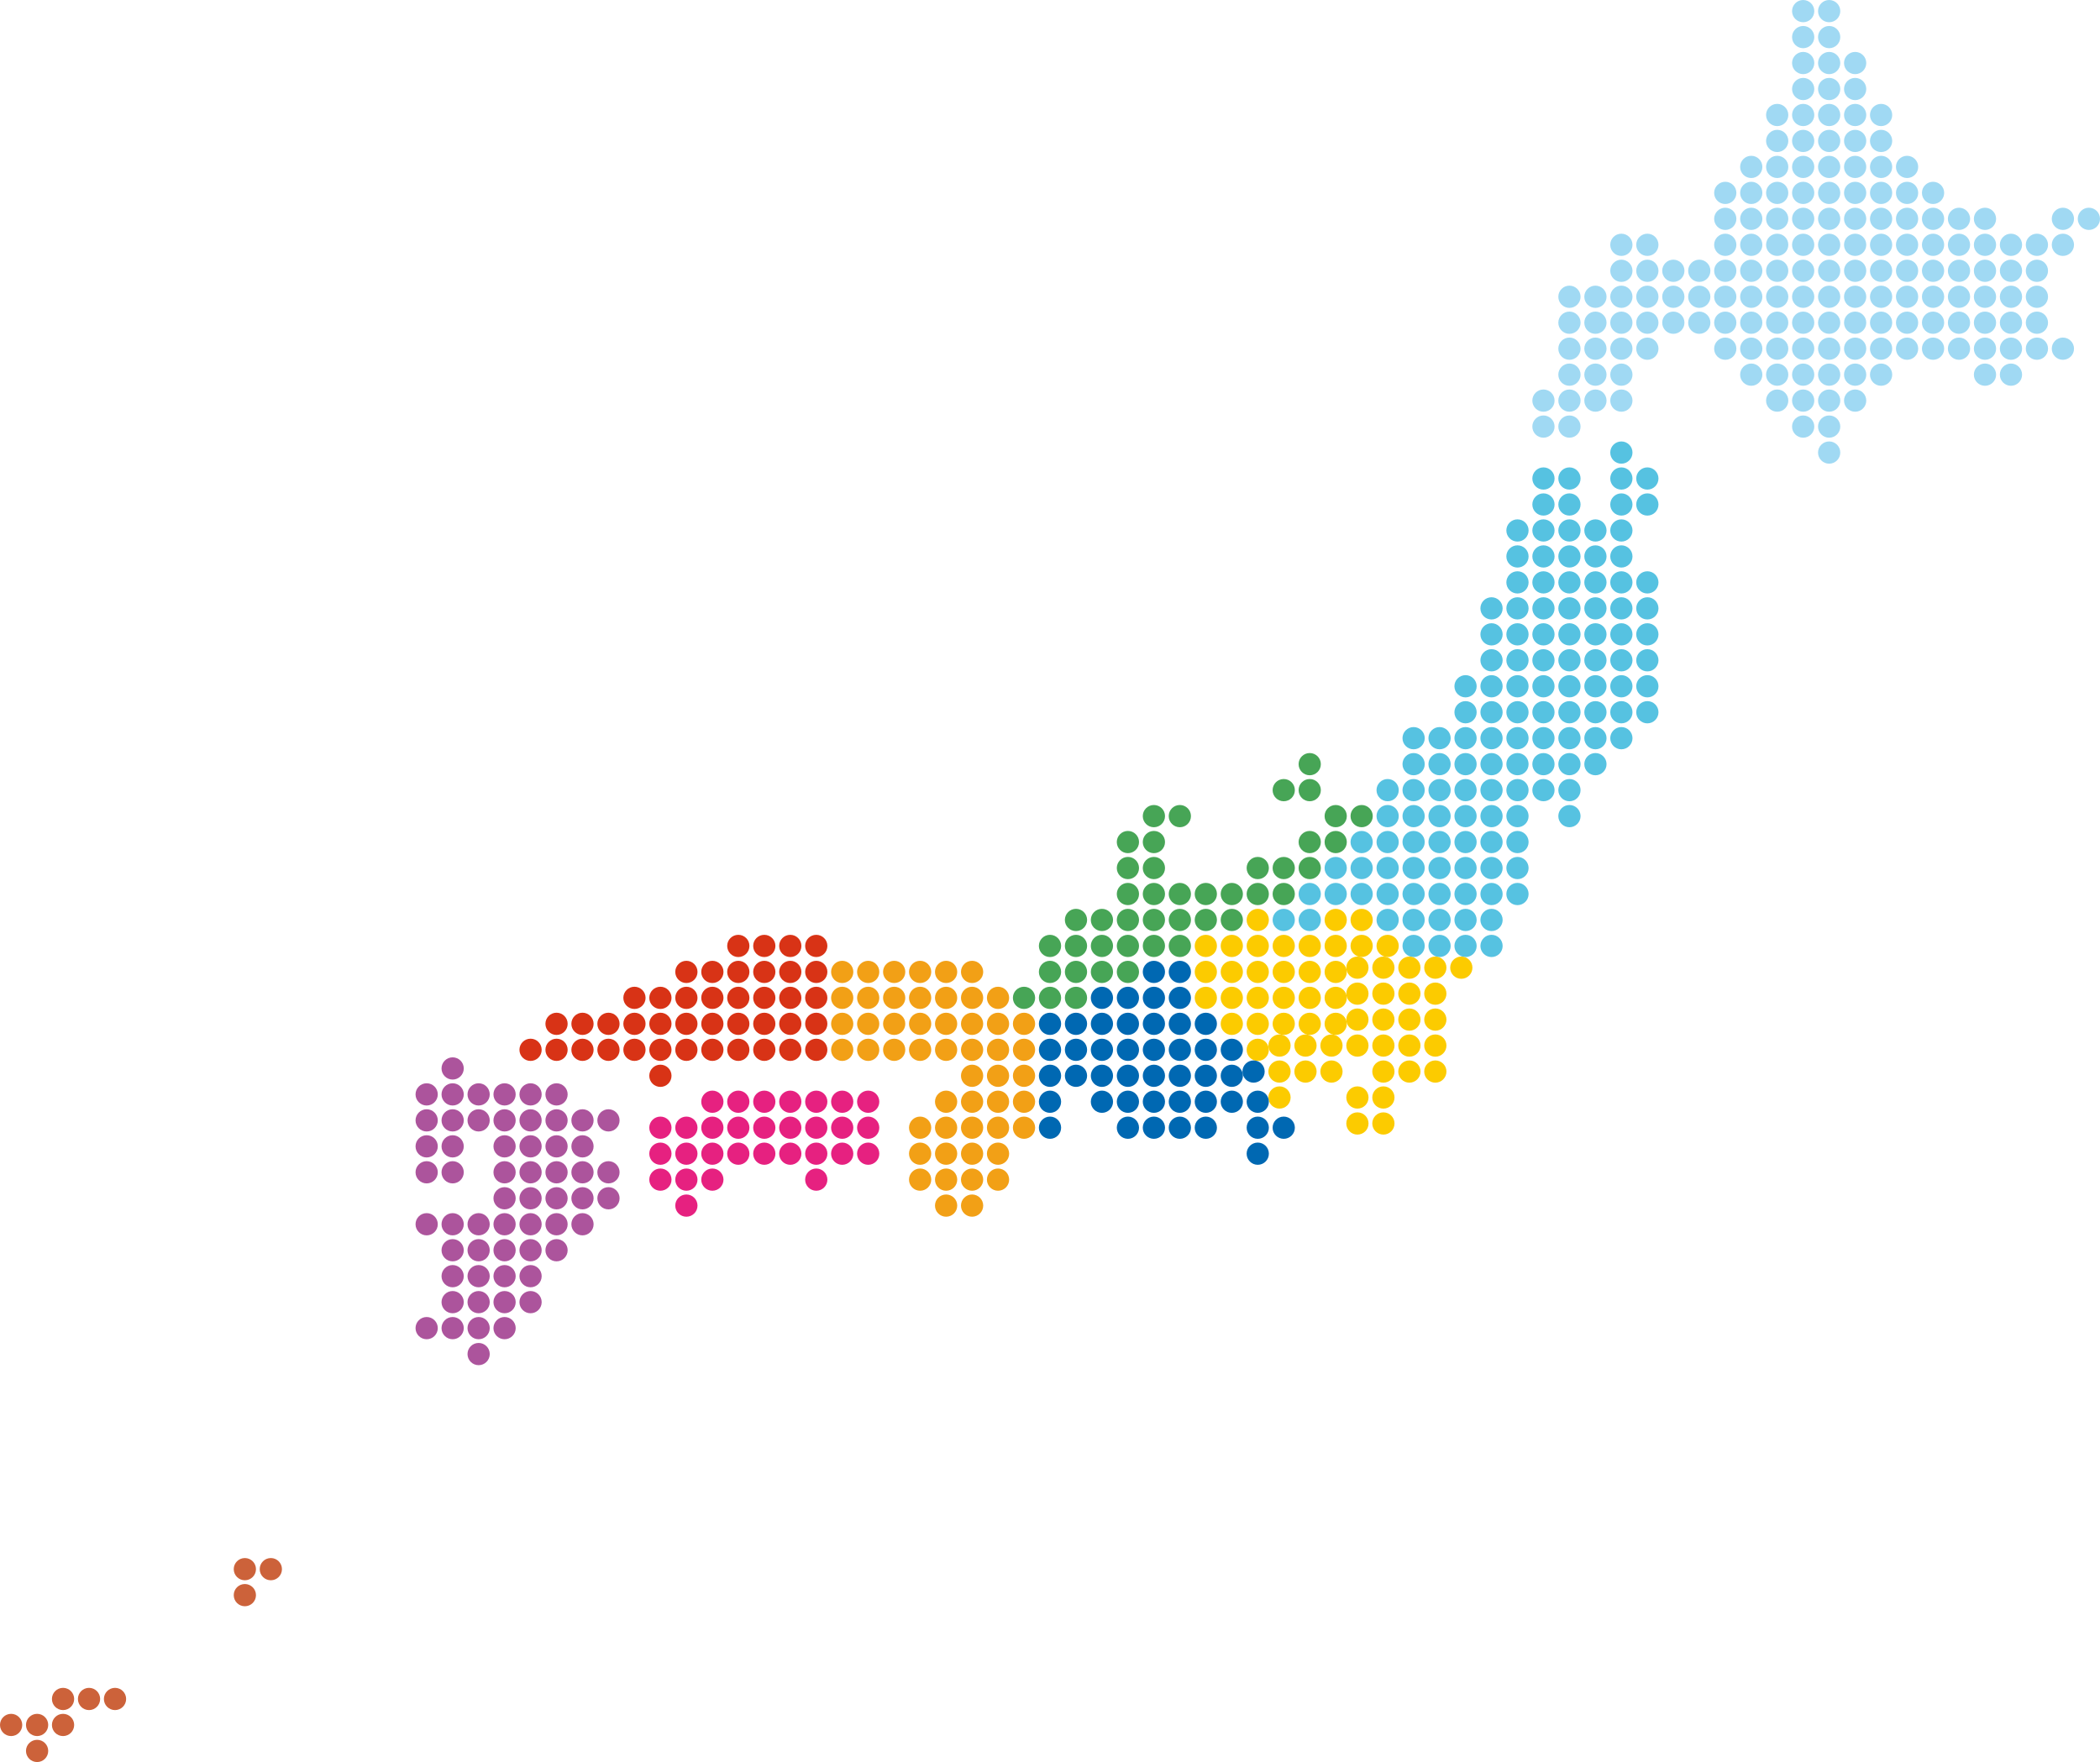 <svg id="レイヤー_1" data-name="レイヤー 1" xmlns="http://www.w3.org/2000/svg" viewBox="0 0 555.24 465.97"><defs><style>.cls-1{fill:#a0d9f3;}.cls-2{fill:#56c2e1;}.cls-3{fill:#47a556;}.cls-4{fill:#d83316;}.cls-5{fill:#fccb00;}.cls-6{fill:#0068b2;}.cls-7{fill:#f2a016;}.cls-8{fill:#e62180;}.cls-9{fill:#ac549c;}.cls-10{fill:#cc623a;}</style></defs><title>map</title><circle class="cls-1" cx="552.3" cy="57.87" r="2.94"/><circle class="cls-1" cx="545.43" cy="57.87" r="2.94"/><circle class="cls-1" cx="524.83" cy="57.87" r="2.94"/><circle class="cls-1" cx="517.96" cy="57.87" r="2.94"/><circle class="cls-1" cx="511.1" cy="57.87" r="2.94"/><circle class="cls-1" cx="504.23" cy="57.87" r="2.94"/><circle class="cls-1" cx="497.36" cy="57.87" r="2.94"/><circle class="cls-1" cx="490.5" cy="57.87" r="2.94"/><circle class="cls-1" cx="483.63" cy="57.87" r="2.94"/><circle class="cls-1" cx="476.76" cy="57.87" r="2.94"/><circle class="cls-1" cx="469.89" cy="57.87" r="2.94"/><circle class="cls-1" cx="463.03" cy="57.87" r="2.94"/><circle class="cls-1" cx="456.16" cy="57.87" r="2.94"/><circle class="cls-1" cx="511.1" cy="51.01" r="2.94"/><circle class="cls-1" cx="504.23" cy="51.01" r="2.94"/><circle class="cls-1" cx="497.36" cy="51.01" r="2.94"/><circle class="cls-1" cx="490.5" cy="51.01" r="2.94"/><circle class="cls-1" cx="483.63" cy="51.01" r="2.94"/><circle class="cls-1" cx="476.76" cy="51.01" r="2.94"/><circle class="cls-1" cx="469.89" cy="51.01" r="2.94"/><circle class="cls-1" cx="463.03" cy="51.01" r="2.94"/><circle class="cls-1" cx="456.16" cy="51.01" r="2.94"/><circle class="cls-1" cx="504.23" cy="44.14" r="2.94"/><circle class="cls-1" cx="497.36" cy="44.14" r="2.94"/><circle class="cls-1" cx="490.5" cy="44.14" r="2.94"/><circle class="cls-1" cx="483.63" cy="44.14" r="2.94"/><circle class="cls-1" cx="476.76" cy="44.14" r="2.94"/><circle class="cls-1" cx="469.89" cy="44.14" r="2.94"/><circle class="cls-1" cx="463.03" cy="44.14" r="2.94"/><circle class="cls-1" cx="497.36" cy="37.27" r="2.94"/><circle class="cls-1" cx="490.5" cy="37.27" r="2.94"/><circle class="cls-1" cx="483.63" cy="37.27" r="2.94"/><circle class="cls-1" cx="476.76" cy="37.27" r="2.94"/><circle class="cls-1" cx="469.89" cy="37.27" r="2.94"/><circle class="cls-1" cx="497.36" cy="30.41" r="2.94"/><circle class="cls-1" cx="490.5" cy="30.41" r="2.94"/><circle class="cls-1" cx="483.63" cy="30.41" r="2.94"/><circle class="cls-1" cx="476.76" cy="30.41" r="2.94"/><circle class="cls-1" cx="469.89" cy="30.41" r="2.94"/><circle class="cls-1" cx="490.5" cy="23.54" r="2.94"/><circle class="cls-1" cx="483.63" cy="23.54" r="2.94"/><circle class="cls-1" cx="476.76" cy="23.54" r="2.94"/><circle class="cls-1" cx="490.5" cy="16.67" r="2.94"/><circle class="cls-1" cx="483.63" cy="16.67" r="2.94"/><circle class="cls-1" cx="476.76" cy="16.67" r="2.94"/><circle class="cls-1" cx="483.63" cy="9.81" r="2.94"/><circle class="cls-1" cx="476.76" cy="9.81" r="2.94"/><circle class="cls-1" cx="483.63" cy="2.94" r="2.94"/><circle class="cls-1" cx="476.76" cy="2.94" r="2.94"/><circle class="cls-1" cx="545.43" cy="64.74" r="2.94"/><circle class="cls-1" cx="538.56" cy="64.74" r="2.94"/><circle class="cls-1" cx="531.7" cy="64.74" r="2.94"/><circle class="cls-1" cx="524.83" cy="64.74" r="2.94"/><circle class="cls-1" cx="517.96" cy="64.74" r="2.94"/><circle class="cls-1" cx="511.1" cy="64.74" r="2.94"/><circle class="cls-1" cx="504.23" cy="64.74" r="2.94"/><circle class="cls-1" cx="497.36" cy="64.74" r="2.94"/><circle class="cls-1" cx="490.5" cy="64.74" r="2.94"/><circle class="cls-1" cx="483.63" cy="64.74" r="2.94"/><circle class="cls-1" cx="476.76" cy="64.74" r="2.94"/><circle class="cls-1" cx="469.89" cy="64.74" r="2.94"/><circle class="cls-1" cx="463.03" cy="64.74" r="2.94"/><circle class="cls-1" cx="456.16" cy="64.74" r="2.94"/><circle class="cls-1" cx="435.56" cy="64.74" r="2.94"/><circle class="cls-1" cx="428.69" cy="64.74" r="2.94"/><circle class="cls-1" cx="538.56" cy="71.61" r="2.94"/><circle class="cls-1" cx="531.7" cy="71.61" r="2.94"/><circle class="cls-1" cx="524.83" cy="71.61" r="2.94"/><circle class="cls-1" cx="517.96" cy="71.61" r="2.94"/><circle class="cls-1" cx="511.1" cy="71.61" r="2.94"/><circle class="cls-1" cx="504.23" cy="71.61" r="2.94"/><circle class="cls-1" cx="497.36" cy="71.61" r="2.94"/><circle class="cls-1" cx="490.5" cy="71.61" r="2.94"/><circle class="cls-1" cx="483.63" cy="71.61" r="2.94"/><circle class="cls-1" cx="476.76" cy="71.61" r="2.94"/><circle class="cls-1" cx="469.89" cy="71.61" r="2.94"/><circle class="cls-1" cx="463.03" cy="71.61" r="2.94"/><circle class="cls-1" cx="456.16" cy="71.61" r="2.94"/><circle class="cls-1" cx="449.29" cy="71.61" r="2.94"/><circle class="cls-1" cx="442.43" cy="71.61" r="2.94"/><circle class="cls-1" cx="435.56" cy="71.61" r="2.94"/><circle class="cls-1" cx="428.69" cy="71.61" r="2.94"/><circle class="cls-1" cx="538.56" cy="78.48" r="2.94"/><circle class="cls-1" cx="531.7" cy="78.48" r="2.94"/><circle class="cls-1" cx="524.83" cy="78.48" r="2.94"/><circle class="cls-1" cx="517.96" cy="78.48" r="2.94"/><circle class="cls-1" cx="511.1" cy="78.48" r="2.94"/><circle class="cls-1" cx="504.23" cy="78.48" r="2.94"/><circle class="cls-1" cx="497.36" cy="78.48" r="2.94"/><circle class="cls-1" cx="490.5" cy="78.48" r="2.94"/><circle class="cls-1" cx="483.63" cy="78.48" r="2.94"/><circle class="cls-1" cx="476.76" cy="78.48" r="2.94"/><circle class="cls-1" cx="469.89" cy="78.48" r="2.94"/><circle class="cls-1" cx="463.03" cy="78.48" r="2.94"/><circle class="cls-1" cx="456.16" cy="78.48" r="2.94"/><circle class="cls-1" cx="449.29" cy="78.48" r="2.94"/><circle class="cls-1" cx="442.43" cy="78.48" r="2.94"/><circle class="cls-1" cx="435.56" cy="78.48" r="2.94"/><circle class="cls-1" cx="428.69" cy="78.48" r="2.94"/><circle class="cls-1" cx="421.83" cy="78.48" r="2.94"/><circle class="cls-1" cx="414.96" cy="78.48" r="2.94"/><circle class="cls-1" cx="538.56" cy="85.34" r="2.94"/><circle class="cls-1" cx="531.7" cy="85.34" r="2.94"/><circle class="cls-1" cx="524.83" cy="85.34" r="2.94"/><circle class="cls-1" cx="517.96" cy="85.34" r="2.94"/><circle class="cls-1" cx="511.1" cy="85.34" r="2.94"/><circle class="cls-1" cx="504.23" cy="85.34" r="2.94"/><circle class="cls-1" cx="497.36" cy="85.34" r="2.94"/><circle class="cls-1" cx="490.5" cy="85.34" r="2.94"/><circle class="cls-1" cx="483.63" cy="85.34" r="2.94"/><circle class="cls-1" cx="476.76" cy="85.34" r="2.94"/><circle class="cls-1" cx="469.89" cy="85.34" r="2.94"/><circle class="cls-1" cx="463.03" cy="85.34" r="2.94"/><circle class="cls-1" cx="456.16" cy="85.34" r="2.94"/><circle class="cls-1" cx="449.29" cy="85.34" r="2.94"/><circle class="cls-1" cx="442.43" cy="85.34" r="2.94"/><circle class="cls-1" cx="435.56" cy="85.34" r="2.94"/><circle class="cls-1" cx="428.69" cy="85.34" r="2.94"/><circle class="cls-1" cx="421.83" cy="85.34" r="2.94"/><circle class="cls-1" cx="414.96" cy="85.34" r="2.94"/><circle class="cls-1" cx="545.43" cy="92.21" r="2.94"/><circle class="cls-1" cx="538.56" cy="92.21" r="2.94"/><circle class="cls-1" cx="531.7" cy="92.21" r="2.94"/><circle class="cls-1" cx="524.83" cy="92.21" r="2.94"/><circle class="cls-1" cx="517.96" cy="92.21" r="2.94"/><circle class="cls-1" cx="511.1" cy="92.21" r="2.94"/><circle class="cls-1" cx="504.23" cy="92.21" r="2.94"/><circle class="cls-1" cx="497.36" cy="92.21" r="2.94"/><circle class="cls-1" cx="490.5" cy="92.21" r="2.94"/><circle class="cls-1" cx="483.63" cy="92.21" r="2.94"/><circle class="cls-1" cx="476.76" cy="92.21" r="2.94"/><circle class="cls-1" cx="469.89" cy="92.21" r="2.94"/><circle class="cls-1" cx="463.03" cy="92.21" r="2.94"/><circle class="cls-1" cx="456.16" cy="92.21" r="2.94"/><circle class="cls-1" cx="435.56" cy="92.21" r="2.94"/><circle class="cls-1" cx="428.69" cy="92.21" r="2.94"/><circle class="cls-1" cx="421.83" cy="92.21" r="2.94"/><circle class="cls-1" cx="414.96" cy="92.21" r="2.94"/><circle class="cls-1" cx="531.7" cy="99.08" r="2.94"/><circle class="cls-1" cx="524.83" cy="99.08" r="2.94"/><circle class="cls-1" cx="497.36" cy="99.08" r="2.94"/><circle class="cls-1" cx="490.5" cy="99.08" r="2.94"/><circle class="cls-1" cx="483.63" cy="99.08" r="2.94"/><circle class="cls-1" cx="476.76" cy="99.08" r="2.94"/><circle class="cls-1" cx="469.89" cy="99.08" r="2.94"/><circle class="cls-1" cx="463.03" cy="99.08" r="2.94"/><circle class="cls-1" cx="428.69" cy="99.08" r="2.94"/><circle class="cls-1" cx="421.83" cy="99.08" r="2.94"/><circle class="cls-1" cx="414.96" cy="99.08" r="2.94"/><circle class="cls-1" cx="490.5" cy="105.94" r="2.94"/><circle class="cls-1" cx="483.63" cy="105.94" r="2.94"/><circle class="cls-1" cx="476.76" cy="105.94" r="2.94"/><circle class="cls-1" cx="469.89" cy="105.94" r="2.94"/><circle class="cls-1" cx="428.69" cy="105.94" r="2.94"/><circle class="cls-1" cx="421.83" cy="105.94" r="2.94"/><circle class="cls-1" cx="414.96" cy="105.94" r="2.94"/><circle class="cls-1" cx="408.09" cy="105.94" r="2.94"/><circle class="cls-1" cx="483.63" cy="112.81" r="2.94"/><circle class="cls-1" cx="476.76" cy="112.81" r="2.94"/><circle class="cls-1" cx="414.96" cy="112.81" r="2.94"/><circle class="cls-1" cx="408.09" cy="112.81" r="2.94"/><circle class="cls-1" cx="483.63" cy="119.68" r="2.94"/><circle class="cls-2" cx="428.69" cy="119.68" r="2.94"/><circle class="cls-2" cx="435.56" cy="126.54" r="2.94"/><circle class="cls-2" cx="428.69" cy="126.54" r="2.94"/><circle class="cls-2" cx="414.96" cy="126.54" r="2.94"/><circle class="cls-2" cx="408.09" cy="126.54" r="2.94"/><circle class="cls-2" cx="435.56" cy="133.41" r="2.94"/><circle class="cls-2" cx="428.69" cy="133.41" r="2.94"/><circle class="cls-2" cx="414.96" cy="133.41" r="2.94"/><circle class="cls-2" cx="408.09" cy="133.41" r="2.94"/><circle class="cls-2" cx="428.69" cy="140.28" r="2.94"/><circle class="cls-2" cx="421.83" cy="140.28" r="2.94"/><circle class="cls-2" cx="414.96" cy="140.28" r="2.94"/><circle class="cls-2" cx="408.09" cy="140.28" r="2.94"/><circle class="cls-2" cx="401.22" cy="140.28" r="2.94"/><circle class="cls-2" cx="428.69" cy="147.15" r="2.94"/><circle class="cls-2" cx="421.83" cy="147.15" r="2.94"/><circle class="cls-2" cx="414.96" cy="147.15" r="2.94"/><circle class="cls-2" cx="408.09" cy="147.15" r="2.94"/><circle class="cls-2" cx="401.22" cy="147.15" r="2.94"/><circle class="cls-2" cx="435.56" cy="154.01" r="2.94"/><circle class="cls-2" cx="428.69" cy="154.01" r="2.94"/><circle class="cls-2" cx="421.83" cy="154.01" r="2.94"/><circle class="cls-2" cx="414.96" cy="154.01" r="2.94"/><circle class="cls-2" cx="408.09" cy="154.01" r="2.94"/><circle class="cls-2" cx="401.22" cy="154.01" r="2.94"/><circle class="cls-2" cx="435.56" cy="160.88" r="2.94"/><circle class="cls-2" cx="428.69" cy="160.88" r="2.94"/><circle class="cls-2" cx="421.83" cy="160.88" r="2.94"/><circle class="cls-2" cx="414.96" cy="160.88" r="2.94"/><circle class="cls-2" cx="408.09" cy="160.88" r="2.94"/><circle class="cls-2" cx="401.22" cy="160.88" r="2.94"/><circle class="cls-2" cx="394.36" cy="160.88" r="2.94"/><circle class="cls-2" cx="435.56" cy="167.75" r="2.94"/><circle class="cls-2" cx="428.69" cy="167.75" r="2.94"/><circle class="cls-2" cx="421.83" cy="167.75" r="2.94"/><circle class="cls-2" cx="414.96" cy="167.75" r="2.94"/><circle class="cls-2" cx="408.09" cy="167.75" r="2.94"/><circle class="cls-2" cx="401.22" cy="167.75" r="2.94"/><circle class="cls-2" cx="394.36" cy="167.75" r="2.94"/><circle class="cls-2" cx="435.56" cy="174.61" r="2.94"/><circle class="cls-2" cx="428.69" cy="174.61" r="2.94"/><circle class="cls-2" cx="421.83" cy="174.61" r="2.94"/><circle class="cls-2" cx="414.96" cy="174.61" r="2.94"/><circle class="cls-2" cx="408.09" cy="174.61" r="2.94"/><circle class="cls-2" cx="401.22" cy="174.61" r="2.94"/><circle class="cls-2" cx="394.36" cy="174.61" r="2.94"/><circle class="cls-2" cx="435.56" cy="181.48" r="2.94"/><circle class="cls-2" cx="428.69" cy="181.48" r="2.94"/><circle class="cls-2" cx="421.83" cy="181.48" r="2.94"/><circle class="cls-2" cx="414.96" cy="181.48" r="2.94"/><circle class="cls-2" cx="408.09" cy="181.48" r="2.94"/><circle class="cls-2" cx="401.22" cy="181.48" r="2.94"/><circle class="cls-2" cx="394.36" cy="181.48" r="2.94"/><circle class="cls-2" cx="387.49" cy="181.48" r="2.94"/><circle class="cls-2" cx="435.56" cy="188.35" r="2.94"/><circle class="cls-2" cx="428.69" cy="188.35" r="2.94"/><circle class="cls-2" cx="421.83" cy="188.35" r="2.94"/><circle class="cls-2" cx="414.96" cy="188.35" r="2.94"/><circle class="cls-2" cx="408.09" cy="188.35" r="2.94"/><circle class="cls-2" cx="401.22" cy="188.35" r="2.94"/><circle class="cls-2" cx="394.36" cy="188.35" r="2.94"/><circle class="cls-2" cx="387.49" cy="188.35" r="2.94"/><circle class="cls-2" cx="428.69" cy="195.21" r="2.94"/><circle class="cls-2" cx="421.83" cy="195.21" r="2.94"/><circle class="cls-2" cx="414.96" cy="195.21" r="2.94"/><circle class="cls-2" cx="408.09" cy="195.21" r="2.94"/><circle class="cls-2" cx="401.22" cy="195.21" r="2.94"/><circle class="cls-2" cx="394.36" cy="195.21" r="2.94"/><circle class="cls-2" cx="387.49" cy="195.21" r="2.94"/><circle class="cls-2" cx="380.62" cy="195.21" r="2.94"/><circle class="cls-2" cx="373.76" cy="195.21" r="2.94"/><circle class="cls-2" cx="421.83" cy="202.08" r="2.94"/><circle class="cls-2" cx="414.96" cy="202.08" r="2.94"/><circle class="cls-2" cx="408.09" cy="202.08" r="2.94"/><circle class="cls-2" cx="401.22" cy="202.08" r="2.94"/><circle class="cls-2" cx="394.36" cy="202.08" r="2.94"/><circle class="cls-2" cx="387.49" cy="202.08" r="2.94"/><circle class="cls-2" cx="380.62" cy="202.08" r="2.94"/><circle class="cls-2" cx="373.76" cy="202.08" r="2.94"/><circle class="cls-2" cx="414.96" cy="208.95" r="2.94"/><circle class="cls-2" cx="408.09" cy="208.95" r="2.94"/><circle class="cls-2" cx="401.22" cy="208.95" r="2.94"/><circle class="cls-2" cx="394.36" cy="208.95" r="2.94"/><circle class="cls-2" cx="387.49" cy="208.95" r="2.94"/><circle class="cls-2" cx="380.62" cy="208.95" r="2.94"/><circle class="cls-2" cx="373.76" cy="208.95" r="2.94"/><circle class="cls-2" cx="366.89" cy="208.95" r="2.94"/><circle class="cls-2" cx="414.96" cy="215.82" r="2.94"/><circle class="cls-2" cx="401.22" cy="215.82" r="2.94"/><circle class="cls-2" cx="394.36" cy="215.82" r="2.94"/><circle class="cls-2" cx="387.49" cy="215.82" r="2.94"/><circle class="cls-2" cx="380.62" cy="215.82" r="2.94"/><circle class="cls-2" cx="373.76" cy="215.82" r="2.94"/><circle class="cls-2" cx="366.89" cy="215.82" r="2.94"/><circle class="cls-2" cx="401.22" cy="222.68" r="2.94"/><circle class="cls-2" cx="394.36" cy="222.68" r="2.94"/><circle class="cls-2" cx="387.49" cy="222.68" r="2.94"/><circle class="cls-2" cx="380.62" cy="222.68" r="2.94"/><circle class="cls-2" cx="373.76" cy="222.68" r="2.94"/><circle class="cls-2" cx="366.89" cy="222.68" r="2.94"/><circle class="cls-2" cx="360.02" cy="222.68" r="2.94"/><circle class="cls-2" cx="401.22" cy="229.55" r="2.94"/><circle class="cls-2" cx="394.36" cy="229.55" r="2.94"/><circle class="cls-2" cx="387.49" cy="229.55" r="2.94"/><circle class="cls-2" cx="380.62" cy="229.55" r="2.94"/><circle class="cls-2" cx="373.76" cy="229.55" r="2.94"/><circle class="cls-2" cx="366.89" cy="229.55" r="2.94"/><circle class="cls-2" cx="360.02" cy="229.55" r="2.94"/><circle class="cls-2" cx="353.16" cy="229.55" r="2.94"/><circle class="cls-2" cx="401.22" cy="236.42" r="2.94"/><circle class="cls-2" cx="394.36" cy="236.42" r="2.94"/><circle class="cls-2" cx="387.49" cy="236.42" r="2.94"/><circle class="cls-2" cx="380.62" cy="236.42" r="2.94"/><circle class="cls-2" cx="373.76" cy="236.42" r="2.94"/><circle class="cls-2" cx="366.89" cy="236.42" r="2.94"/><circle class="cls-2" cx="360.02" cy="236.42" r="2.94"/><circle class="cls-2" cx="353.16" cy="236.42" r="2.94"/><circle class="cls-2" cx="346.29" cy="236.42" r="2.94"/><circle class="cls-2" cx="394.36" cy="243.28" r="2.94"/><circle class="cls-2" cx="387.49" cy="243.28" r="2.94"/><circle class="cls-2" cx="380.62" cy="243.28" r="2.94"/><circle class="cls-2" cx="373.76" cy="243.28" r="2.94"/><circle class="cls-2" cx="366.89" cy="243.28" r="2.94"/><circle class="cls-2" cx="346.29" cy="243.28" r="2.94"/><circle class="cls-2" cx="339.42" cy="243.28" r="2.94"/><circle class="cls-2" cx="394.36" cy="250.15" r="2.94"/><circle class="cls-2" cx="387.49" cy="250.15" r="2.94"/><circle class="cls-2" cx="380.62" cy="250.15" r="2.94"/><circle class="cls-2" cx="373.76" cy="250.15" r="2.94"/><circle class="cls-3" cx="346.29" cy="202.08" r="2.94"/><circle class="cls-3" cx="346.29" cy="208.95" r="2.94"/><circle class="cls-3" cx="339.42" cy="208.95" r="2.94"/><circle class="cls-3" cx="360.02" cy="215.82" r="2.94"/><circle class="cls-3" cx="353.16" cy="215.82" r="2.94"/><circle class="cls-3" cx="311.95" cy="215.82" r="2.94"/><circle class="cls-3" cx="305.09" cy="215.82" r="2.94"/><circle class="cls-3" cx="353.16" cy="222.68" r="2.94"/><circle class="cls-3" cx="346.29" cy="222.68" r="2.94"/><circle class="cls-3" cx="305.09" cy="222.68" r="2.94"/><circle class="cls-3" cx="298.22" cy="222.68" r="2.94"/><circle class="cls-3" cx="346.29" cy="229.55" r="2.94"/><circle class="cls-3" cx="339.42" cy="229.55" r="2.94"/><circle class="cls-3" cx="332.55" cy="229.55" r="2.94"/><circle class="cls-3" cx="305.09" cy="229.55" r="2.94"/><circle class="cls-3" cx="298.22" cy="229.55" r="2.94"/><circle class="cls-3" cx="339.42" cy="236.42" r="2.94"/><circle class="cls-3" cx="332.55" cy="236.42" r="2.94"/><circle class="cls-3" cx="325.69" cy="236.42" r="2.94"/><circle class="cls-3" cx="318.82" cy="236.42" r="2.94"/><circle class="cls-3" cx="311.95" cy="236.42" r="2.94"/><circle class="cls-3" cx="305.09" cy="236.42" r="2.94"/><circle class="cls-3" cx="298.22" cy="236.42" r="2.94"/><circle class="cls-3" cx="325.69" cy="243.28" r="2.94"/><circle class="cls-3" cx="318.82" cy="243.28" r="2.94"/><circle class="cls-3" cx="311.95" cy="243.28" r="2.94"/><circle class="cls-3" cx="305.09" cy="243.28" r="2.94"/><circle class="cls-3" cx="298.22" cy="243.28" r="2.94"/><circle class="cls-3" cx="291.35" cy="243.28" r="2.94"/><circle class="cls-3" cx="284.49" cy="243.28" r="2.94"/><circle class="cls-3" cx="311.95" cy="250.15" r="2.94"/><circle class="cls-3" cx="305.09" cy="250.15" r="2.94"/><circle class="cls-3" cx="298.22" cy="250.15" r="2.94"/><circle class="cls-3" cx="291.35" cy="250.15" r="2.94"/><circle class="cls-3" cx="284.49" cy="250.15" r="2.94"/><circle class="cls-3" cx="277.62" cy="250.15" r="2.94"/><circle class="cls-3" cx="298.22" cy="257.02" r="2.94"/><circle class="cls-3" cx="291.35" cy="257.02" r="2.94"/><circle class="cls-3" cx="284.49" cy="257.02" r="2.94"/><circle class="cls-3" cx="277.62" cy="257.02" r="2.94"/><circle class="cls-3" cx="284.49" cy="263.88" r="2.94"/><circle class="cls-3" cx="277.62" cy="263.88" r="2.94"/><circle class="cls-3" cx="270.75" cy="263.88" r="2.94"/><circle class="cls-4" cx="215.82" cy="250.15" r="2.94"/><circle class="cls-4" cx="208.95" cy="250.15" r="2.94"/><circle class="cls-4" cx="202.08" cy="250.15" r="2.94"/><circle class="cls-4" cx="195.21" cy="250.15" r="2.94"/><circle class="cls-4" cx="215.82" cy="257.02" r="2.94"/><circle class="cls-4" cx="208.95" cy="257.02" r="2.94"/><circle class="cls-4" cx="202.08" cy="257.02" r="2.94"/><circle class="cls-4" cx="195.21" cy="257.02" r="2.94"/><circle class="cls-4" cx="188.35" cy="257.02" r="2.94"/><circle class="cls-4" cx="181.48" cy="257.02" r="2.94"/><circle class="cls-4" cx="215.82" cy="263.88" r="2.94"/><circle class="cls-4" cx="208.95" cy="263.88" r="2.94"/><circle class="cls-4" cx="202.08" cy="263.88" r="2.94"/><circle class="cls-4" cx="195.21" cy="263.88" r="2.94"/><circle class="cls-4" cx="188.35" cy="263.88" r="2.94"/><circle class="cls-4" cx="181.48" cy="263.88" r="2.94"/><circle class="cls-4" cx="174.61" cy="263.88" r="2.94"/><circle class="cls-4" cx="167.75" cy="263.88" r="2.94"/><circle class="cls-4" cx="215.82" cy="270.75" r="2.94"/><circle class="cls-4" cx="208.95" cy="270.75" r="2.94"/><circle class="cls-4" cx="202.08" cy="270.75" r="2.94"/><circle class="cls-4" cx="195.21" cy="270.75" r="2.94"/><circle class="cls-4" cx="188.35" cy="270.75" r="2.94"/><circle class="cls-4" cx="181.48" cy="270.75" r="2.94"/><circle class="cls-4" cx="174.61" cy="270.75" r="2.94"/><circle class="cls-4" cx="167.75" cy="270.75" r="2.94"/><circle class="cls-4" cx="160.88" cy="270.75" r="2.94"/><circle class="cls-4" cx="154.01" cy="270.75" r="2.94"/><circle class="cls-4" cx="147.15" cy="270.75" r="2.94"/><circle class="cls-4" cx="215.82" cy="277.62" r="2.94"/><circle class="cls-4" cx="208.95" cy="277.62" r="2.94"/><circle class="cls-4" cx="202.08" cy="277.62" r="2.94"/><circle class="cls-4" cx="195.21" cy="277.62" r="2.94"/><circle class="cls-4" cx="188.35" cy="277.62" r="2.94"/><circle class="cls-4" cx="181.48" cy="277.62" r="2.94"/><circle class="cls-4" cx="174.61" cy="277.62" r="2.94"/><circle class="cls-4" cx="167.75" cy="277.62" r="2.94"/><circle class="cls-4" cx="160.88" cy="277.62" r="2.94"/><circle class="cls-4" cx="154.01" cy="277.62" r="2.94"/><circle class="cls-4" cx="147.15" cy="277.62" r="2.94"/><circle class="cls-4" cx="140.28" cy="277.62" r="2.94"/><circle class="cls-4" cx="174.61" cy="284.49" r="2.94"/><circle class="cls-5" cx="332.55" cy="243.28" r="2.94"/><circle class="cls-5" cx="318.82" cy="250.15" r="2.94"/><circle class="cls-5" cx="360.02" cy="243.28" r="2.94"/><circle class="cls-5" cx="353.16" cy="243.28" r="2.94"/><circle class="cls-5" cx="366.89" cy="250.15" r="2.94"/><circle class="cls-5" cx="360.02" cy="250.15" r="2.94"/><circle class="cls-5" cx="353.16" cy="250.15" r="2.94"/><circle class="cls-5" cx="346.29" cy="250.15" r="2.94"/><circle class="cls-5" cx="339.42" cy="250.15" r="2.94"/><circle class="cls-5" cx="332.55" cy="250.15" r="2.94"/><circle class="cls-5" cx="325.69" cy="250.15" r="2.94"/><circle class="cls-5" cx="386.37" cy="255.9" r="2.94"/><circle class="cls-5" cx="379.5" cy="255.9" r="2.94"/><circle class="cls-5" cx="372.64" cy="255.9" r="2.94"/><circle class="cls-5" cx="365.77" cy="255.9" r="2.94"/><circle class="cls-5" cx="358.9" cy="255.9" r="2.94"/><circle class="cls-5" cx="353.16" cy="257.02" r="2.94"/><circle class="cls-5" cx="346.29" cy="257.02" r="2.94"/><circle class="cls-5" cx="339.42" cy="257.02" r="2.94"/><circle class="cls-5" cx="332.55" cy="257.02" r="2.94"/><circle class="cls-5" cx="325.69" cy="257.02" r="2.94"/><circle class="cls-5" cx="318.82" cy="257.02" r="2.94"/><circle class="cls-5" cx="379.5" cy="262.77" r="2.94"/><circle class="cls-5" cx="372.64" cy="262.77" r="2.94"/><circle class="cls-5" cx="365.77" cy="262.77" r="2.94"/><circle class="cls-5" cx="358.9" cy="262.77" r="2.94"/><circle class="cls-5" cx="353.16" cy="263.88" r="2.94"/><circle class="cls-5" cx="346.29" cy="263.88" r="2.94"/><circle class="cls-5" cx="339.42" cy="263.88" r="2.94"/><circle class="cls-5" cx="332.55" cy="263.88" r="2.94"/><circle class="cls-5" cx="325.69" cy="263.88" r="2.94"/><circle class="cls-5" cx="318.82" cy="263.88" r="2.94"/><circle class="cls-5" cx="379.5" cy="269.63" r="2.94"/><circle class="cls-5" cx="372.64" cy="269.63" r="2.94"/><circle class="cls-5" cx="365.77" cy="269.63" r="2.94"/><circle class="cls-5" cx="358.9" cy="269.63" r="2.94"/><circle class="cls-5" cx="353.16" cy="270.75" r="2.94"/><circle class="cls-5" cx="346.29" cy="270.75" r="2.94"/><circle class="cls-5" cx="339.42" cy="270.75" r="2.94"/><circle class="cls-5" cx="332.55" cy="270.75" r="2.94"/><circle class="cls-5" cx="325.69" cy="270.75" r="2.94"/><circle class="cls-5" cx="379.5" cy="276.5" r="2.94"/><circle class="cls-5" cx="372.64" cy="276.5" r="2.94"/><circle class="cls-5" cx="365.77" cy="276.5" r="2.94"/><circle class="cls-5" cx="358.9" cy="276.5" r="2.94"/><circle class="cls-5" cx="352.04" cy="276.5" r="2.94"/><circle class="cls-5" cx="345.17" cy="276.5" r="2.94"/><circle class="cls-5" cx="338.3" cy="276.5" r="2.94"/><circle class="cls-5" cx="332.55" cy="277.62" r="2.94"/><circle class="cls-5" cx="379.5" cy="283.37" r="2.94"/><circle class="cls-5" cx="372.64" cy="283.37" r="2.94"/><circle class="cls-5" cx="365.77" cy="283.37" r="2.94"/><circle class="cls-5" cx="352.04" cy="283.37" r="2.94"/><circle class="cls-5" cx="345.17" cy="283.37" r="2.94"/><circle class="cls-5" cx="338.3" cy="283.37" r="2.94"/><circle class="cls-5" cx="365.77" cy="290.23" r="2.94"/><circle class="cls-5" cx="358.9" cy="290.23" r="2.94"/><circle class="cls-5" cx="338.3" cy="290.23" r="2.94"/><circle class="cls-5" cx="365.77" cy="297.1" r="2.94"/><circle class="cls-5" cx="358.9" cy="297.1" r="2.94"/><circle class="cls-6" cx="311.95" cy="257.02" r="2.94"/><circle class="cls-6" cx="305.09" cy="257.02" r="2.94"/><circle class="cls-6" cx="311.95" cy="263.88" r="2.94"/><circle class="cls-6" cx="305.09" cy="263.88" r="2.94"/><circle class="cls-6" cx="298.22" cy="263.88" r="2.94"/><circle class="cls-6" cx="291.35" cy="263.88" r="2.94"/><circle class="cls-6" cx="318.82" cy="270.75" r="2.94"/><circle class="cls-6" cx="311.95" cy="270.75" r="2.94"/><circle class="cls-6" cx="305.09" cy="270.75" r="2.94"/><circle class="cls-6" cx="298.22" cy="270.75" r="2.94"/><circle class="cls-6" cx="291.35" cy="270.75" r="2.94"/><circle class="cls-6" cx="284.49" cy="270.75" r="2.94"/><circle class="cls-6" cx="325.69" cy="277.62" r="2.94"/><circle class="cls-6" cx="318.82" cy="277.62" r="2.94"/><circle class="cls-6" cx="311.95" cy="277.62" r="2.94"/><circle class="cls-6" cx="305.09" cy="277.62" r="2.94"/><circle class="cls-6" cx="298.22" cy="277.62" r="2.94"/><circle class="cls-6" cx="291.35" cy="277.62" r="2.94"/><circle class="cls-6" cx="284.49" cy="277.62" r="2.94"/><circle class="cls-6" cx="277.62" cy="277.62" r="2.94"/><circle class="cls-6" cx="331.44" cy="283.37" r="2.94"/><circle class="cls-6" cx="325.69" cy="284.49" r="2.94"/><circle class="cls-6" cx="318.82" cy="284.49" r="2.94"/><circle class="cls-6" cx="311.95" cy="284.49" r="2.94"/><circle class="cls-6" cx="305.09" cy="284.49" r="2.94"/><circle class="cls-6" cx="298.22" cy="284.49" r="2.94"/><circle class="cls-6" cx="291.35" cy="284.49" r="2.94"/><circle class="cls-6" cx="284.49" cy="284.49" r="2.94"/><circle class="cls-6" cx="277.62" cy="284.49" r="2.94"/><circle class="cls-6" cx="277.62" cy="270.75" r="2.94"/><circle class="cls-6" cx="332.55" cy="291.35" r="2.94"/><circle class="cls-6" cx="325.69" cy="291.35" r="2.94"/><circle class="cls-6" cx="318.82" cy="291.35" r="2.94"/><circle class="cls-6" cx="311.95" cy="291.35" r="2.94"/><circle class="cls-6" cx="305.09" cy="291.35" r="2.94"/><circle class="cls-6" cx="298.22" cy="291.35" r="2.94"/><circle class="cls-6" cx="291.35" cy="291.35" r="2.94"/><circle class="cls-6" cx="277.62" cy="291.35" r="2.94"/><circle class="cls-6" cx="339.42" cy="298.22" r="2.94"/><circle class="cls-6" cx="332.55" cy="298.22" r="2.94"/><circle class="cls-6" cx="318.82" cy="298.22" r="2.94"/><circle class="cls-6" cx="311.95" cy="298.22" r="2.94"/><circle class="cls-6" cx="305.09" cy="298.22" r="2.94"/><circle class="cls-6" cx="298.22" cy="298.22" r="2.94"/><circle class="cls-6" cx="277.62" cy="298.22" r="2.94"/><circle class="cls-6" cx="332.55" cy="305.09" r="2.94"/><circle class="cls-7" cx="257.02" cy="257.02" r="2.94"/><circle class="cls-7" cx="250.15" cy="257.02" r="2.94"/><circle class="cls-7" cx="243.28" cy="257.02" r="2.94"/><circle class="cls-7" cx="236.42" cy="257.02" r="2.94"/><circle class="cls-7" cx="229.55" cy="257.02" r="2.94"/><circle class="cls-7" cx="222.68" cy="257.02" r="2.94"/><circle class="cls-7" cx="263.88" cy="263.88" r="2.94"/><circle class="cls-7" cx="257.02" cy="263.88" r="2.94"/><circle class="cls-7" cx="250.15" cy="263.88" r="2.94"/><circle class="cls-7" cx="243.28" cy="263.88" r="2.94"/><circle class="cls-7" cx="236.42" cy="263.88" r="2.94"/><circle class="cls-7" cx="229.55" cy="263.88" r="2.94"/><circle class="cls-7" cx="222.68" cy="263.88" r="2.94"/><circle class="cls-7" cx="263.88" cy="270.75" r="2.94"/><circle class="cls-7" cx="257.02" cy="270.75" r="2.94"/><circle class="cls-7" cx="250.15" cy="270.75" r="2.94"/><circle class="cls-7" cx="243.28" cy="270.75" r="2.94"/><circle class="cls-7" cx="236.42" cy="270.75" r="2.94"/><circle class="cls-7" cx="229.55" cy="270.75" r="2.94"/><circle class="cls-7" cx="222.68" cy="270.75" r="2.94"/><circle class="cls-7" cx="263.88" cy="277.62" r="2.94"/><circle class="cls-7" cx="257.02" cy="277.62" r="2.94"/><circle class="cls-7" cx="250.15" cy="277.62" r="2.94"/><circle class="cls-7" cx="243.28" cy="277.62" r="2.94"/><circle class="cls-7" cx="236.42" cy="277.62" r="2.94"/><circle class="cls-7" cx="229.55" cy="277.62" r="2.94"/><circle class="cls-7" cx="222.68" cy="277.62" r="2.94"/><circle class="cls-7" cx="270.75" cy="284.49" r="2.94"/><circle class="cls-7" cx="270.75" cy="277.62" r="2.94"/><circle class="cls-7" cx="270.75" cy="270.75" r="2.94"/><circle class="cls-7" cx="263.88" cy="284.49" r="2.94"/><circle class="cls-7" cx="257.02" cy="284.49" r="2.94"/><circle class="cls-7" cx="270.75" cy="291.35" r="2.94"/><circle class="cls-7" cx="263.88" cy="291.35" r="2.94"/><circle class="cls-7" cx="257.02" cy="291.35" r="2.94"/><circle class="cls-7" cx="250.15" cy="291.35" r="2.94"/><circle class="cls-7" cx="270.75" cy="298.22" r="2.94"/><circle class="cls-7" cx="263.88" cy="298.22" r="2.94"/><circle class="cls-7" cx="257.02" cy="298.22" r="2.94"/><circle class="cls-7" cx="250.15" cy="298.22" r="2.94"/><circle class="cls-7" cx="243.28" cy="298.22" r="2.94"/><circle class="cls-7" cx="263.88" cy="305.09" r="2.94"/><circle class="cls-7" cx="257.02" cy="305.09" r="2.94"/><circle class="cls-7" cx="250.15" cy="305.09" r="2.94"/><circle class="cls-7" cx="243.28" cy="305.09" r="2.94"/><circle class="cls-7" cx="263.88" cy="311.95" r="2.94"/><circle class="cls-7" cx="257.02" cy="311.95" r="2.94"/><circle class="cls-7" cx="250.15" cy="311.95" r="2.94"/><circle class="cls-7" cx="243.28" cy="311.95" r="2.94"/><circle class="cls-7" cx="257.02" cy="318.82" r="2.94"/><circle class="cls-7" cx="250.15" cy="318.82" r="2.94"/><circle class="cls-8" cx="229.55" cy="291.35" r="2.94"/><circle class="cls-8" cx="222.68" cy="291.35" r="2.94"/><circle class="cls-8" cx="215.82" cy="291.35" r="2.94"/><circle class="cls-8" cx="208.95" cy="291.35" r="2.94"/><circle class="cls-8" cx="202.08" cy="291.35" r="2.94"/><circle class="cls-8" cx="195.21" cy="291.35" r="2.94"/><circle class="cls-8" cx="188.35" cy="291.35" r="2.94"/><circle class="cls-8" cx="229.55" cy="298.22" r="2.94"/><circle class="cls-8" cx="222.68" cy="298.22" r="2.94"/><circle class="cls-8" cx="215.82" cy="298.22" r="2.94"/><circle class="cls-8" cx="208.95" cy="298.22" r="2.94"/><circle class="cls-8" cx="202.08" cy="298.22" r="2.94"/><circle class="cls-8" cx="195.21" cy="298.22" r="2.94"/><circle class="cls-8" cx="188.35" cy="298.22" r="2.94"/><circle class="cls-8" cx="181.48" cy="298.22" r="2.94"/><circle class="cls-8" cx="174.61" cy="298.22" r="2.94"/><circle class="cls-8" cx="229.55" cy="305.09" r="2.94"/><circle class="cls-8" cx="222.68" cy="305.09" r="2.94"/><circle class="cls-8" cx="215.82" cy="305.09" r="2.94"/><circle class="cls-8" cx="208.95" cy="305.09" r="2.94"/><circle class="cls-8" cx="202.08" cy="305.09" r="2.94"/><circle class="cls-8" cx="195.21" cy="305.09" r="2.94"/><circle class="cls-8" cx="188.35" cy="305.09" r="2.94"/><circle class="cls-8" cx="181.48" cy="305.09" r="2.94"/><circle class="cls-8" cx="174.61" cy="305.09" r="2.94"/><circle class="cls-8" cx="215.82" cy="311.95" r="2.94"/><circle class="cls-8" cx="188.35" cy="311.95" r="2.94"/><circle class="cls-8" cx="181.48" cy="311.95" r="2.94"/><circle class="cls-8" cx="174.61" cy="311.95" r="2.94"/><circle class="cls-8" cx="181.48" cy="318.82" r="2.94"/><circle class="cls-9" cx="119.68" cy="282.55" r="2.94"/><circle class="cls-9" cx="147.15" cy="289.41" r="2.94"/><circle class="cls-9" cx="140.28" cy="289.41" r="2.94"/><circle class="cls-9" cx="133.41" cy="289.41" r="2.94"/><circle class="cls-9" cx="126.55" cy="289.41" r="2.94"/><circle class="cls-9" cx="119.68" cy="289.41" r="2.94"/><circle class="cls-9" cx="112.81" cy="289.41" r="2.94"/><circle class="cls-9" cx="160.88" cy="296.28" r="2.94"/><circle class="cls-9" cx="154.01" cy="296.28" r="2.94"/><circle class="cls-9" cx="147.15" cy="296.28" r="2.94"/><circle class="cls-9" cx="140.28" cy="296.28" r="2.94"/><circle class="cls-9" cx="133.41" cy="296.28" r="2.94"/><circle class="cls-9" cx="126.55" cy="296.28" r="2.94"/><circle class="cls-9" cx="119.68" cy="296.28" r="2.94"/><circle class="cls-9" cx="112.81" cy="296.28" r="2.94"/><circle class="cls-9" cx="154.01" cy="303.15" r="2.94"/><circle class="cls-9" cx="147.15" cy="303.15" r="2.94"/><circle class="cls-9" cx="140.28" cy="303.15" r="2.94"/><circle class="cls-9" cx="133.41" cy="303.15" r="2.94"/><circle class="cls-9" cx="119.68" cy="303.15" r="2.94"/><circle class="cls-9" cx="112.81" cy="303.15" r="2.94"/><circle class="cls-9" cx="160.88" cy="310.01" r="2.94"/><circle class="cls-9" cx="154.01" cy="310.01" r="2.94"/><circle class="cls-9" cx="147.15" cy="310.01" r="2.94"/><circle class="cls-9" cx="140.28" cy="310.01" r="2.94"/><circle class="cls-9" cx="133.41" cy="310.01" r="2.94"/><circle class="cls-9" cx="119.68" cy="310.01" r="2.94"/><circle class="cls-9" cx="112.81" cy="310.01" r="2.94"/><circle class="cls-9" cx="160.88" cy="316.88" r="2.94"/><circle class="cls-9" cx="154.01" cy="316.88" r="2.94"/><circle class="cls-9" cx="147.15" cy="316.88" r="2.94"/><circle class="cls-9" cx="140.28" cy="316.88" r="2.94"/><circle class="cls-9" cx="133.41" cy="316.88" r="2.94"/><circle class="cls-9" cx="154.01" cy="323.75" r="2.94"/><circle class="cls-9" cx="147.15" cy="323.75" r="2.94"/><circle class="cls-9" cx="140.28" cy="323.75" r="2.94"/><circle class="cls-9" cx="133.41" cy="323.75" r="2.94"/><circle class="cls-9" cx="126.55" cy="323.75" r="2.94"/><circle class="cls-9" cx="119.68" cy="323.75" r="2.94"/><circle class="cls-9" cx="112.81" cy="323.75" r="2.94"/><circle class="cls-9" cx="147.15" cy="330.62" r="2.94"/><circle class="cls-9" cx="140.28" cy="330.62" r="2.94"/><circle class="cls-9" cx="133.41" cy="330.62" r="2.94"/><circle class="cls-9" cx="126.55" cy="330.62" r="2.94"/><circle class="cls-9" cx="119.68" cy="330.62" r="2.94"/><circle class="cls-9" cx="140.28" cy="337.48" r="2.94"/><circle class="cls-9" cx="133.41" cy="337.48" r="2.94"/><circle class="cls-9" cx="126.55" cy="337.48" r="2.94"/><circle class="cls-9" cx="119.68" cy="337.48" r="2.94"/><circle class="cls-9" cx="140.28" cy="344.35" r="2.94"/><circle class="cls-9" cx="133.41" cy="344.35" r="2.94"/><circle class="cls-9" cx="126.55" cy="344.35" r="2.94"/><circle class="cls-9" cx="119.68" cy="344.35" r="2.94"/><circle class="cls-9" cx="133.41" cy="351.22" r="2.94"/><circle class="cls-9" cx="126.55" cy="351.22" r="2.94"/><circle class="cls-9" cx="119.68" cy="351.22" r="2.94"/><circle class="cls-9" cx="112.81" cy="351.22" r="2.94"/><circle class="cls-9" cx="126.55" cy="358.08" r="2.94"/><circle class="cls-10" cx="71.61" cy="414.96" r="2.94"/><circle class="cls-10" cx="64.74" cy="414.96" r="2.94"/><circle class="cls-10" cx="64.74" cy="421.83" r="2.94"/><circle class="cls-10" cx="30.41" cy="449.29" r="2.94"/><circle class="cls-10" cx="23.54" cy="449.29" r="2.94"/><circle class="cls-10" cx="16.67" cy="449.29" r="2.94"/><circle class="cls-10" cx="16.67" cy="456.16" r="2.94"/><circle class="cls-10" cx="9.81" cy="456.16" r="2.94"/><circle class="cls-10" cx="2.94" cy="456.16" r="2.94"/><circle class="cls-10" cx="9.81" cy="463.03" r="2.94"/></svg>